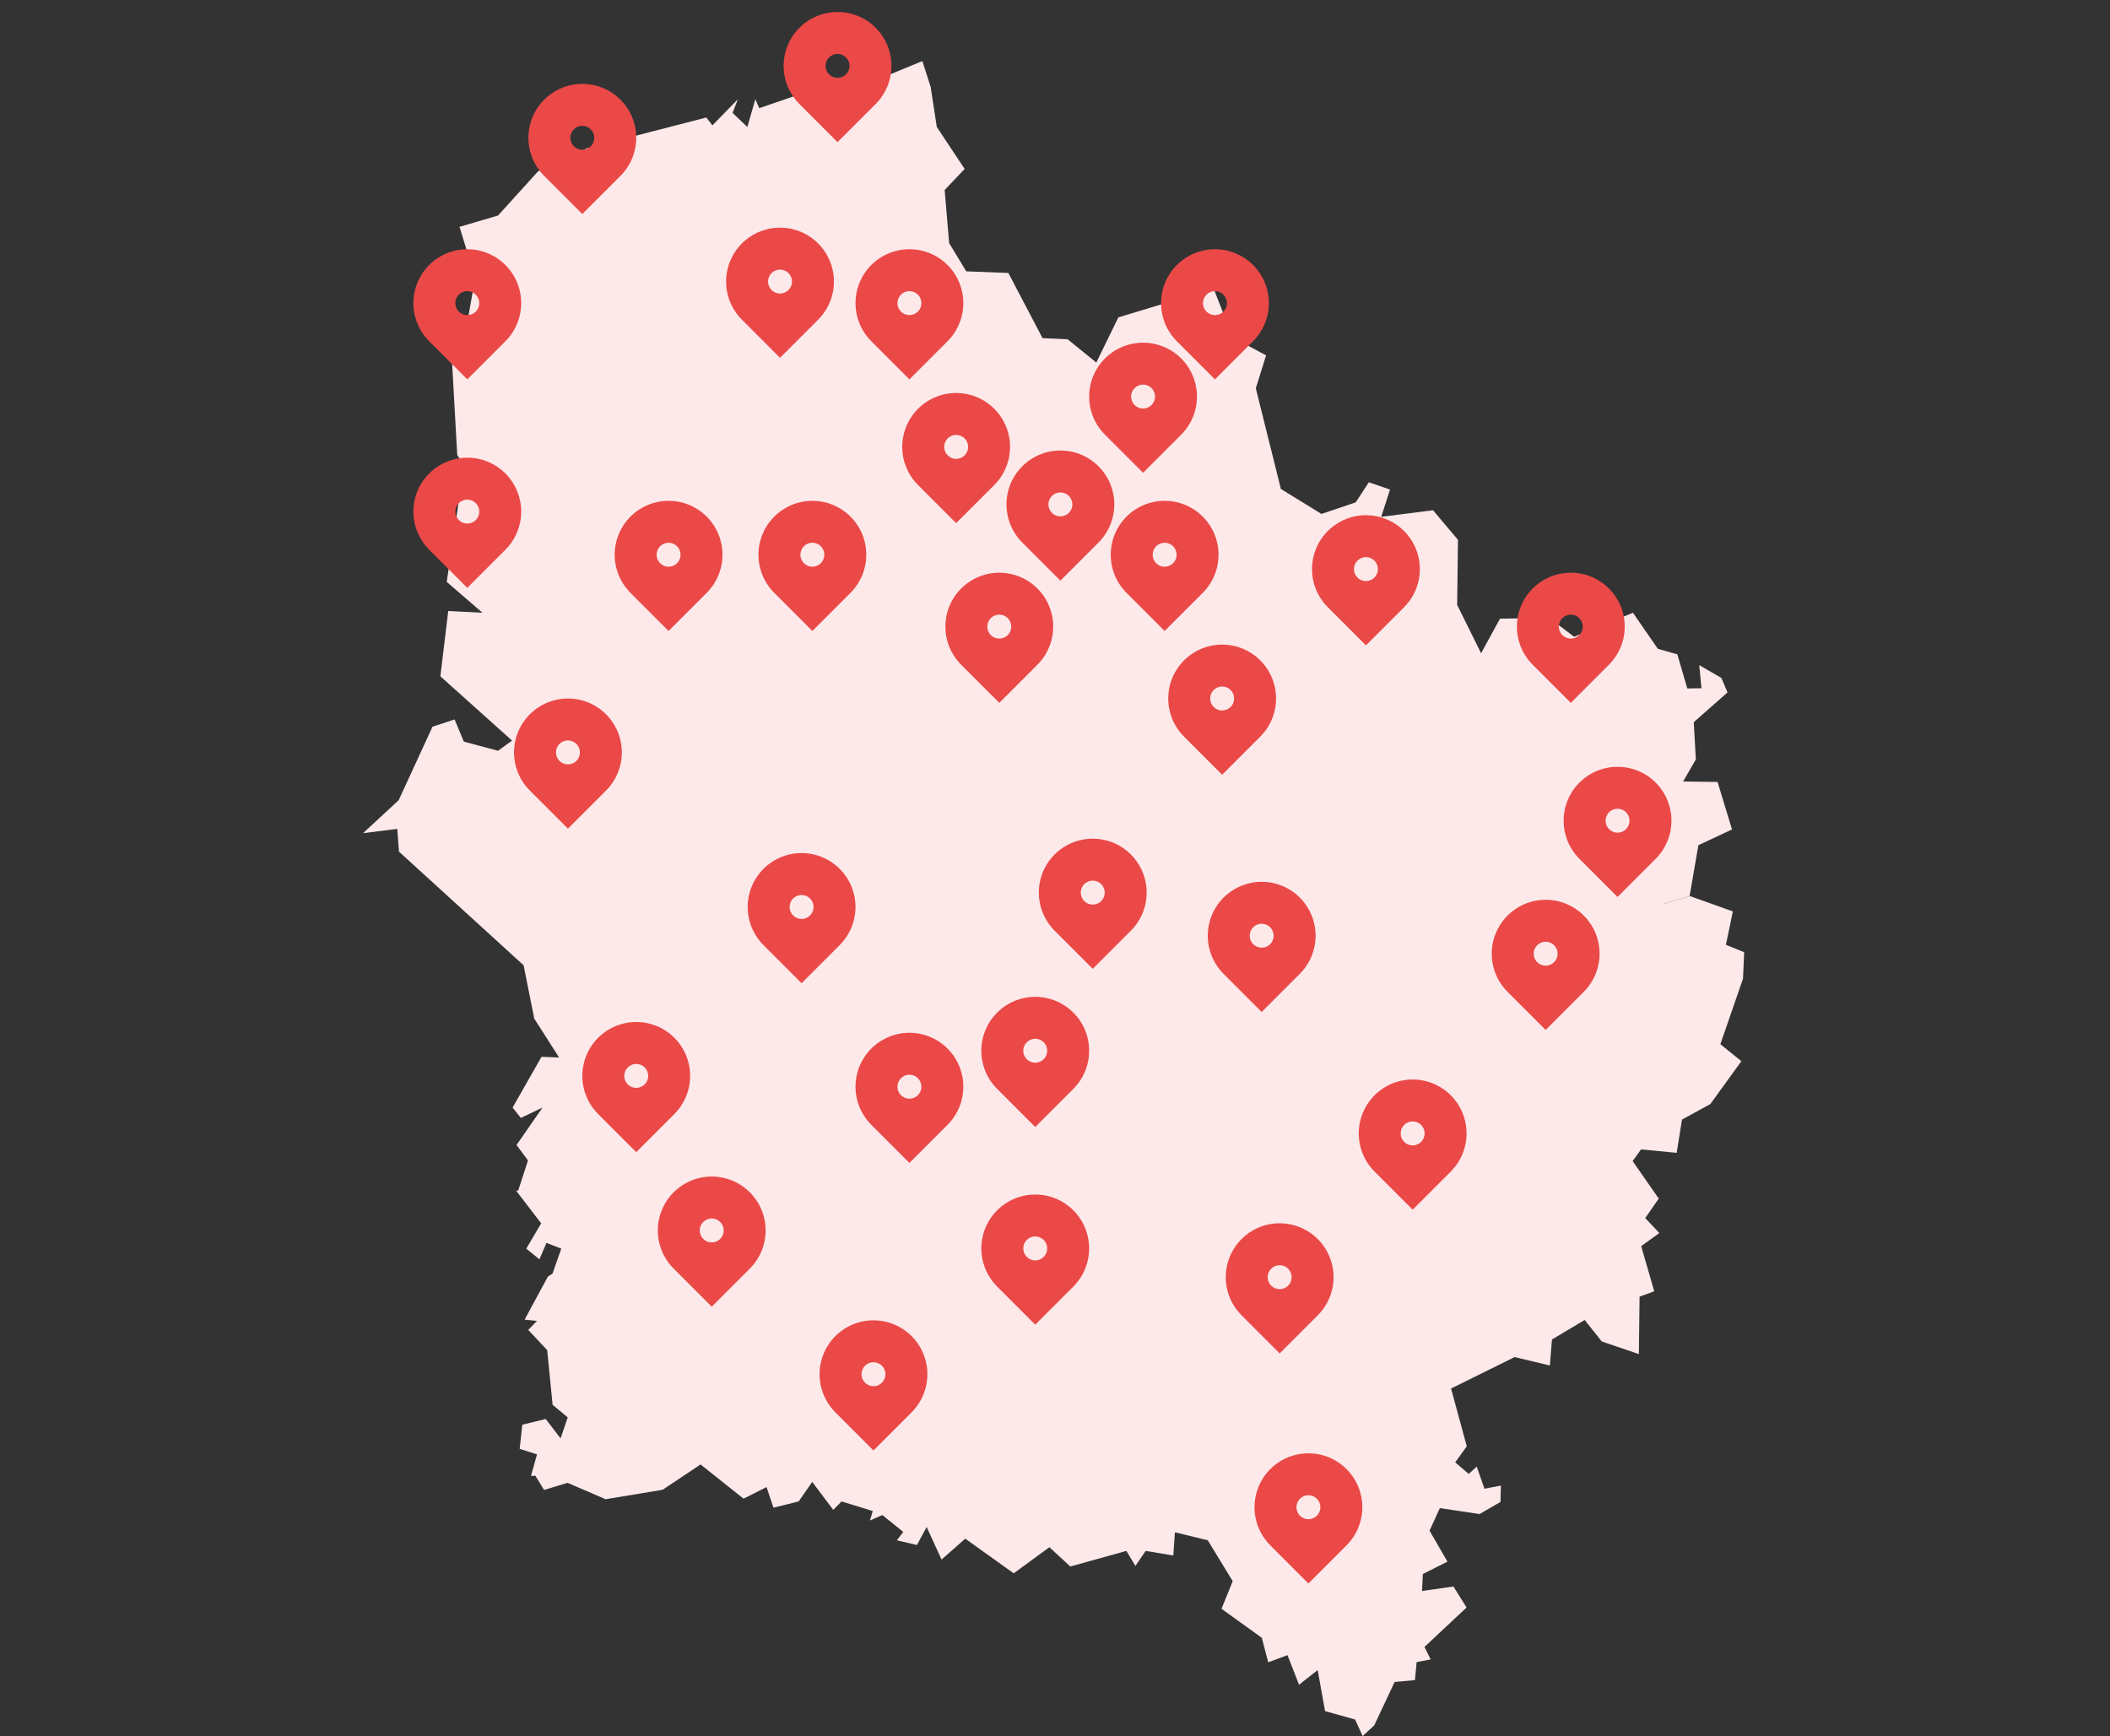 <svg width="587" height="483" viewBox="0 0 587 483" fill="none" xmlns="http://www.w3.org/2000/svg"><rect x="0" y="0" width="587" height="483" fill="#333333" stroke="none"/><path fill-rule="evenodd" clip-rule="evenodd" d="M260.615 35.329L258.911 24.203L256.596 17L234.73 25.971L231.032 23.302L211.224 30.087L210.131 27.611L207.912 35.329L203.796 31.406L205.275 27.611L198.201 34.879L196.497 32.692L162.605 41.438L166.528 42.178L149.711 47.644L138.553 59.96L127.845 63.111L132.186 77.324L129.549 92.341L127.137 95.653L125.915 90.604L125.369 93.691L127.202 126.586L135.048 138.323L128.584 133.082L124.275 161.893L134.349 170.583L134.217 170.478L124.699 169.996L122.512 188.164L142.449 206.042L138.558 208.872L129.04 206.332L126.467 200.158L120.326 202.184L110.904 222.634L101 231.799L110.518 230.609L111 236.944L145.664 268.553L148.623 283.377L155.536 294.213L150.648 294.02L142.609 308.136L144.893 311.03L150.938 308.136L143.703 318.555L146.886 322.864L144.153 331.256H143.574L150.552 340.356L146.404 347.398L150.07 350.357L152.031 345.791L156.147 347.398L153.703 354.344L152.417 355.18L145.954 367.142L149.394 367.496L146.95 370.004L152.224 375.599L153.735 390.841L157.948 394.346L155.954 400.166L151.806 394.796L145.311 396.371L144.571 403.092L149.394 404.636L147.722 410.616L148.944 410.584L151.356 414.539L157.883 412.546L168.495 417.112L184.348 414.475L194.895 407.433L206.856 416.951L213.255 413.735L215.185 419.459L222.195 417.723L225.957 412.288L231.809 420.07L234.124 417.723L242.806 420.392L242.003 423.028L245.475 421.517L251.296 426.212L249.495 428.527L255.09 429.845L257.791 424.829L261.939 433.897L268.531 428.077L282.004 437.724L291.94 430.456L297.76 435.826L313.356 431.485L315.864 435.666L318.726 431.485L326.411 432.772L326.861 426.308L335.994 428.527L342.939 439.91L339.82 447.595L351.042 455.666L352.811 462.483L358.181 460.49L361.397 468.722L366.574 464.638L368.632 476.053L376.992 478.4L379.082 482.999L382.298 480.04L387.989 467.95L393.649 467.435L394.099 462.419L398.022 461.68L396.285 458.207L407.99 447.242L404.357 441.389L395.61 442.643L395.835 437.916L402.684 434.476L397.7 425.858L400.562 419.588L411.624 421.228L417.444 417.851L417.54 413.317L412.974 414.186L410.82 408.044L408.601 410.07L404.839 406.854L408.054 402.385L403.681 386.307L421.367 377.56L431.174 379.908L431.753 372.673L440.853 367.238L445.612 373.219L455.934 376.724L456.127 360.743L460.211 359.264L456.577 346.691L461.626 343.057L457.703 338.877L461.465 333.475L454.198 323.024L456.545 319.777L466.449 320.741L467.928 311.481L475.806 307.172L484.456 295.242L478.604 290.515L484.906 272.283L485.228 264.919L480.147 262.861L482.077 253.568L470.179 249.324L462.719 251.51L462.707 251.475L470.045 249.325L472.489 235.144L481.846 230.771L477.827 217.555L468.244 217.426L471.782 211.284L471.203 200.93L480.592 192.634L478.888 188.615L472.714 185.045L473.357 191.477L469.402 191.541L466.637 182.055L461.202 180.512L454.289 170.479L437.922 177.167L431.008 171.926L417.31 172.119L412.036 181.733L405.38 168.292L405.605 150.189L398.66 141.957L384.254 143.79L386.698 136.201L380.813 134.175L377.147 139.77L367.629 142.986L356.343 136.04L349.365 108.033L352.227 98.868L342.966 93.916L337.628 80.282L311.132 88.289L304.99 100.862L297.016 94.399L290.038 94.077L280.52 75.941L268.815 75.491L264.056 67.645L262.802 52.854L268.365 47.001L260.615 35.329ZM139.256 176.567L139.208 176.583L139.233 176.62L139.256 176.567Z" fill="#FDE9E9"/><path d="M140.607 152.94L130 163.547L119.393 152.94C117.296 150.842 115.867 148.169 115.288 145.26C114.709 142.35 115.007 139.334 116.142 136.593C117.277 133.852 119.2 131.51 121.666 129.861C124.133 128.213 127.033 127.333 130 127.333C132.967 127.333 135.867 128.213 138.334 129.861C140.8 131.51 142.723 133.852 143.858 136.593C144.994 139.334 145.291 142.35 144.712 145.26C144.133 148.169 142.704 150.842 140.607 152.94ZM130 145.667C130.884 145.667 131.732 145.316 132.357 144.69C132.982 144.065 133.333 143.217 133.333 142.333C133.333 141.449 132.982 140.601 132.357 139.976C131.732 139.351 130.884 139 130 139C129.116 139 128.268 139.351 127.643 139.976C127.018 140.601 126.667 141.449 126.667 142.333C126.667 143.217 127.018 144.065 127.643 144.69C128.268 145.316 129.116 145.667 130 145.667Z" fill="#EA4948"/><path d="M140.607 94.94L130 105.547L119.393 94.94C117.296 92.842 115.867 90.169 115.288 87.26C114.709 84.35 115.007 81.334 116.142 78.593C117.277 75.852 119.2 73.51 121.666 71.861C124.133 70.213 127.033 69.334 130 69.334C132.967 69.334 135.867 70.213 138.334 71.861C140.8 73.51 142.723 75.852 143.858 78.593C144.994 81.334 145.291 84.35 144.712 87.26C144.133 90.169 142.704 92.842 140.607 94.94ZM130 87.667C130.884 87.667 131.732 87.316 132.357 86.69C132.982 86.065 133.333 85.217 133.333 84.333C133.333 83.449 132.982 82.602 132.357 81.976C131.732 81.351 130.884 81 130 81C129.116 81 128.268 81.351 127.643 81.976C127.018 82.602 126.667 83.449 126.667 84.333C126.667 85.217 127.018 86.065 127.643 86.69C128.268 87.316 129.116 87.667 130 87.667Z" fill="#EA4948"/><path d="M172.607 48.94L162 59.547L151.393 48.94C149.296 46.842 147.867 44.169 147.288 41.26C146.709 38.35 147.007 35.334 148.142 32.593C149.277 29.852 151.2 27.51 153.666 25.861C156.133 24.213 159.033 23.334 162 23.334C164.967 23.334 167.867 24.213 170.334 25.861C172.8 27.51 174.723 29.852 175.858 32.593C176.994 35.334 177.291 38.35 176.712 41.26C176.133 44.169 174.704 46.842 172.607 48.94ZM162 41.667C162.884 41.667 163.732 41.316 164.357 40.69C164.982 40.065 165.333 39.217 165.333 38.333C165.333 37.449 164.982 36.602 164.357 35.976C163.732 35.351 162.884 35 162 35C161.116 35 160.268 35.351 159.643 35.976C159.018 36.602 158.667 37.449 158.667 38.333C158.667 39.217 159.018 40.065 159.643 40.69C160.268 41.316 161.116 41.667 162 41.667Z" fill="#EA4948"/><path d="M243.607 28.94L233 39.547L222.393 28.94C220.296 26.842 218.867 24.169 218.288 21.26C217.709 18.35 218.007 15.334 219.142 12.593C220.277 9.852 222.2 7.51 224.666 5.861C227.133 4.213 230.033 3.333 233 3.333C235.967 3.333 238.867 4.213 241.334 5.861C243.8 7.51 245.723 9.852 246.858 12.593C247.994 15.334 248.291 18.35 247.712 21.26C247.133 24.169 245.704 26.842 243.607 28.94ZM233 21.667C233.884 21.667 234.732 21.316 235.357 20.69C235.982 20.065 236.333 19.217 236.333 18.333C236.333 17.449 235.982 16.602 235.357 15.976C234.732 15.351 233.884 15 233 15C232.116 15 231.268 15.351 230.643 15.976C230.018 16.602 229.667 17.449 229.667 18.333C229.667 19.217 230.018 20.065 230.643 20.69C231.268 21.316 232.116 21.667 233 21.667Z" fill="#EA4948"/><path d="M227.607 88.94L217 99.547L206.393 88.94C204.296 86.842 202.867 84.169 202.288 81.26C201.709 78.35 202.007 75.334 203.142 72.593C204.277 69.852 206.2 67.51 208.666 65.861C211.133 64.213 214.033 63.334 217 63.334C219.967 63.334 222.867 64.213 225.334 65.861C227.8 67.51 229.723 69.852 230.858 72.593C231.994 75.334 232.291 78.35 231.712 81.26C231.133 84.169 229.704 86.842 227.607 88.94ZM217 81.667C217.884 81.667 218.732 81.316 219.357 80.69C219.982 80.065 220.333 79.217 220.333 78.333C220.333 77.449 219.982 76.602 219.357 75.976C218.732 75.351 217.884 75 217 75C216.116 75 215.268 75.351 214.643 75.976C214.018 76.602 213.667 77.449 213.667 78.333C213.667 79.217 214.018 80.065 214.643 80.69C215.268 81.316 216.116 81.667 217 81.667Z" fill="#EA4948"/><path d="M263.607 94.94L253 105.547L242.393 94.94C240.296 92.842 238.867 90.169 238.288 87.26C237.709 84.35 238.007 81.334 239.142 78.593C240.277 75.852 242.2 73.51 244.666 71.861C247.133 70.213 250.033 69.334 253 69.334C255.967 69.334 258.867 70.213 261.334 71.861C263.8 73.51 265.723 75.852 266.858 78.593C267.994 81.334 268.291 84.35 267.712 87.26C267.133 90.169 265.704 92.842 263.607 94.94ZM253 87.667C253.884 87.667 254.732 87.316 255.357 86.69C255.982 86.065 256.333 85.217 256.333 84.333C256.333 83.449 255.982 82.602 255.357 81.976C254.732 81.351 253.884 81 253 81C252.116 81 251.268 81.351 250.643 81.976C250.018 82.602 249.667 83.449 249.667 84.333C249.667 85.217 250.018 86.065 250.643 86.69C251.268 87.316 252.116 87.667 253 87.667Z" fill="#EA4948"/><path d="M236.607 164.94L226 175.547L215.393 164.94C213.296 162.842 211.867 160.169 211.288 157.26C210.709 154.35 211.007 151.334 212.142 148.593C213.277 145.852 215.2 143.51 217.666 141.861C220.133 140.213 223.033 139.333 226 139.333C228.967 139.333 231.867 140.213 234.334 141.861C236.8 143.51 238.723 145.852 239.858 148.593C240.994 151.334 241.291 154.35 240.712 157.26C240.133 160.169 238.704 162.842 236.607 164.94ZM226 157.667C226.884 157.667 227.732 157.316 228.357 156.69C228.982 156.065 229.333 155.217 229.333 154.333C229.333 153.449 228.982 152.601 228.357 151.976C227.732 151.351 226.884 151 226 151C225.116 151 224.268 151.351 223.643 151.976C223.018 152.601 222.667 153.449 222.667 154.333C222.667 155.217 223.018 156.065 223.643 156.69C224.268 157.316 225.116 157.667 226 157.667Z" fill="#EA4948"/><path d="M196.607 164.94L186 175.547L175.393 164.94C173.296 162.842 171.867 160.169 171.288 157.26C170.709 154.35 171.007 151.334 172.142 148.593C173.277 145.852 175.2 143.51 177.666 141.861C180.133 140.213 183.033 139.333 186 139.333C188.967 139.333 191.867 140.213 194.334 141.861C196.8 143.51 198.723 145.852 199.858 148.593C200.994 151.334 201.291 154.35 200.712 157.26C200.133 160.169 198.704 162.842 196.607 164.94ZM186 157.667C186.884 157.667 187.732 157.316 188.357 156.69C188.982 156.065 189.333 155.217 189.333 154.333C189.333 153.449 188.982 152.601 188.357 151.976C187.732 151.351 186.884 151 186 151C185.116 151 184.268 151.351 183.643 151.976C183.018 152.601 182.667 153.449 182.667 154.333C182.667 155.217 183.018 156.065 183.643 156.69C184.268 157.316 185.116 157.667 186 157.667Z" fill="#EA4948"/><path d="M168.607 219.94L158 230.547L147.393 219.94C145.296 217.842 143.867 215.169 143.288 212.26C142.709 209.35 143.007 206.334 144.142 203.593C145.277 200.852 147.2 198.51 149.666 196.861C152.133 195.213 155.033 194.333 158 194.333C160.967 194.333 163.867 195.213 166.334 196.861C168.8 198.51 170.723 200.852 171.858 203.593C172.994 206.334 173.291 209.35 172.712 212.26C172.133 215.169 170.704 217.842 168.607 219.94ZM158 212.667C158.884 212.667 159.732 212.316 160.357 211.69C160.982 211.065 161.333 210.217 161.333 209.333C161.333 208.449 160.982 207.601 160.357 206.976C159.732 206.351 158.884 206 158 206C157.116 206 156.268 206.351 155.643 206.976C155.018 207.601 154.667 208.449 154.667 209.333C154.667 210.217 155.018 211.065 155.643 211.69C156.268 212.316 157.116 212.667 158 212.667Z" fill="#EA4948"/><path d="M233.607 262.94L223 273.547L212.393 262.94C210.296 260.842 208.867 258.169 208.288 255.26C207.709 252.35 208.007 249.334 209.142 246.593C210.277 243.852 212.2 241.51 214.666 239.861C217.133 238.213 220.033 237.333 223 237.333C225.967 237.333 228.867 238.213 231.334 239.861C233.8 241.51 235.723 243.852 236.858 246.593C237.994 249.334 238.291 252.35 237.712 255.26C237.133 258.169 235.704 260.842 233.607 262.94ZM223 255.667C223.884 255.667 224.732 255.316 225.357 254.69C225.982 254.065 226.333 253.217 226.333 252.333C226.333 251.449 225.982 250.601 225.357 249.976C224.732 249.351 223.884 249 223 249C222.116 249 221.268 249.351 220.643 249.976C220.018 250.601 219.667 251.449 219.667 252.333C219.667 253.217 220.018 254.065 220.643 254.69C221.268 255.316 222.116 255.667 223 255.667Z" fill="#EA4948"/><path d="M187.607 309.94L177 320.547L166.393 309.94C164.296 307.842 162.867 305.169 162.288 302.26C161.709 299.35 162.007 296.334 163.142 293.593C164.277 290.852 166.2 288.51 168.666 286.861C171.133 285.213 174.033 284.333 177 284.333C179.967 284.333 182.867 285.213 185.334 286.861C187.8 288.51 189.723 290.852 190.858 293.593C191.994 296.334 192.291 299.35 191.712 302.26C191.133 305.169 189.704 307.842 187.607 309.94ZM177 302.667C177.884 302.667 178.732 302.316 179.357 301.69C179.982 301.065 180.333 300.217 180.333 299.333C180.333 298.449 179.982 297.601 179.357 296.976C178.732 296.351 177.884 296 177 296C176.116 296 175.268 296.351 174.643 296.976C174.018 297.601 173.667 298.449 173.667 299.333C173.667 300.217 174.018 301.065 174.643 301.69C175.268 302.316 176.116 302.667 177 302.667Z" fill="#EA4948"/><path d="M208.607 352.94L198 363.547L187.393 352.94C185.296 350.842 183.867 348.169 183.288 345.26C182.709 342.35 183.007 339.334 184.142 336.593C185.277 333.852 187.2 331.51 189.666 329.861C192.133 328.213 195.033 327.333 198 327.333C200.967 327.333 203.867 328.213 206.334 329.861C208.8 331.51 210.723 333.852 211.858 336.593C212.994 339.334 213.291 342.35 212.712 345.26C212.133 348.169 210.704 350.842 208.607 352.94ZM198 345.667C198.884 345.667 199.732 345.316 200.357 344.69C200.982 344.065 201.333 343.217 201.333 342.333C201.333 341.449 200.982 340.601 200.357 339.976C199.732 339.351 198.884 339 198 339C197.116 339 196.268 339.351 195.643 339.976C195.018 340.601 194.667 341.449 194.667 342.333C194.667 343.217 195.018 344.065 195.643 344.69C196.268 345.316 197.116 345.667 198 345.667Z" fill="#EA4948"/><path d="M253.607 392.94L243 403.547L232.393 392.94C230.296 390.842 228.867 388.169 228.288 385.26C227.709 382.35 228.007 379.334 229.142 376.593C230.277 373.852 232.2 371.51 234.666 369.861C237.133 368.213 240.033 367.333 243 367.333C245.967 367.333 248.867 368.213 251.334 369.861C253.8 371.51 255.723 373.852 256.858 376.593C257.994 379.334 258.291 382.35 257.712 385.26C257.133 388.169 255.704 390.842 253.607 392.94ZM243 385.667C243.884 385.667 244.732 385.316 245.357 384.69C245.982 384.065 246.333 383.217 246.333 382.333C246.333 381.449 245.982 380.601 245.357 379.976C244.732 379.351 243.884 379 243 379C242.116 379 241.268 379.351 240.643 379.976C240.018 380.601 239.667 381.449 239.667 382.333C239.667 383.217 240.018 384.065 240.643 384.69C241.268 385.316 242.116 385.667 243 385.667Z" fill="#EA4948"/><path d="M298.607 357.94L288 368.547L277.393 357.94C275.296 355.842 273.867 353.169 273.288 350.26C272.709 347.35 273.007 344.334 274.142 341.593C275.277 338.852 277.2 336.51 279.666 334.861C282.133 333.213 285.033 332.333 288 332.333C290.967 332.333 293.867 333.213 296.334 334.861C298.8 336.51 300.723 338.852 301.858 341.593C302.994 344.334 303.291 347.35 302.712 350.26C302.133 353.169 300.704 355.842 298.607 357.94ZM288 350.667C288.884 350.667 289.732 350.316 290.357 349.69C290.982 349.065 291.333 348.217 291.333 347.333C291.333 346.449 290.982 345.601 290.357 344.976C289.732 344.351 288.884 344 288 344C287.116 344 286.268 344.351 285.643 344.976C285.018 345.601 284.667 346.449 284.667 347.333C284.667 348.217 285.018 349.065 285.643 349.69C286.268 350.316 287.116 350.667 288 350.667Z" fill="#EA4948"/><path d="M263.607 312.94L253 323.547L242.393 312.94C240.296 310.842 238.867 308.169 238.288 305.26C237.709 302.35 238.007 299.334 239.142 296.593C240.277 293.852 242.2 291.51 244.666 289.861C247.133 288.213 250.033 287.333 253 287.333C255.967 287.333 258.867 288.213 261.334 289.861C263.8 291.51 265.723 293.852 266.858 296.593C267.994 299.334 268.291 302.35 267.712 305.26C267.133 308.169 265.704 310.842 263.607 312.94ZM253 305.667C253.884 305.667 254.732 305.316 255.357 304.69C255.982 304.065 256.333 303.217 256.333 302.333C256.333 301.449 255.982 300.601 255.357 299.976C254.732 299.351 253.884 299 253 299C252.116 299 251.268 299.351 250.643 299.976C250.018 300.601 249.667 301.449 249.667 302.333C249.667 303.217 250.018 304.065 250.643 304.69C251.268 305.316 252.116 305.667 253 305.667Z" fill="#EA4948"/><path d="M366.607 365.94L356 376.547L345.393 365.94C343.296 363.842 341.867 361.169 341.288 358.26C340.709 355.35 341.007 352.334 342.142 349.593C343.277 346.852 345.2 344.51 347.666 342.861C350.133 341.213 353.033 340.333 356 340.333C358.967 340.333 361.867 341.213 364.334 342.861C366.8 344.51 368.723 346.852 369.858 349.593C370.994 352.334 371.291 355.35 370.712 358.26C370.133 361.169 368.704 363.842 366.607 365.94ZM356 358.667C356.884 358.667 357.732 358.316 358.357 357.69C358.982 357.065 359.333 356.217 359.333 355.333C359.333 354.449 358.982 353.601 358.357 352.976C357.732 352.351 356.884 352 356 352C355.116 352 354.268 352.351 353.643 352.976C353.018 353.601 352.667 354.449 352.667 355.333C352.667 356.217 353.018 357.065 353.643 357.69C354.268 358.316 355.116 358.667 356 358.667Z" fill="#EA4948"/><path d="M374.607 429.94L364 440.547L353.393 429.94C351.296 427.842 349.867 425.169 349.288 422.26C348.709 419.35 349.007 416.334 350.142 413.593C351.277 410.852 353.2 408.51 355.666 406.861C358.133 405.213 361.033 404.333 364 404.333C366.967 404.333 369.867 405.213 372.334 406.861C374.8 408.51 376.723 410.852 377.858 413.593C378.994 416.334 379.291 419.35 378.712 422.26C378.133 425.169 376.704 427.842 374.607 429.94ZM364 422.667C364.884 422.667 365.732 422.316 366.357 421.69C366.982 421.065 367.333 420.217 367.333 419.333C367.333 418.449 366.982 417.601 366.357 416.976C365.732 416.351 364.884 416 364 416C363.116 416 362.268 416.351 361.643 416.976C361.018 417.601 360.667 418.449 360.667 419.333C360.667 420.217 361.018 421.065 361.643 421.69C362.268 422.316 363.116 422.667 364 422.667Z" fill="#EA4948"/><path d="M403.607 325.94L393 336.547L382.393 325.94C380.296 323.842 378.867 321.169 378.288 318.26C377.709 315.35 378.007 312.334 379.142 309.593C380.277 306.852 382.2 304.51 384.666 302.861C387.133 301.213 390.033 300.333 393 300.333C395.967 300.333 398.867 301.213 401.334 302.861C403.8 304.51 405.723 306.852 406.858 309.593C407.994 312.334 408.291 315.35 407.712 318.26C407.133 321.169 405.704 323.842 403.607 325.94ZM393 318.667C393.884 318.667 394.732 318.316 395.357 317.69C395.982 317.065 396.333 316.217 396.333 315.333C396.333 314.449 395.982 313.601 395.357 312.976C394.732 312.351 393.884 312 393 312C392.116 312 391.268 312.351 390.643 312.976C390.018 313.601 389.667 314.449 389.667 315.333C389.667 316.217 390.018 317.065 390.643 317.69C391.268 318.316 392.116 318.667 393 318.667Z" fill="#EA4948"/><path d="M440.607 275.94L430 286.547L419.393 275.94C417.296 273.842 415.867 271.169 415.288 268.26C414.709 265.35 415.007 262.334 416.142 259.593C417.277 256.852 419.2 254.51 421.666 252.861C424.133 251.213 427.033 250.333 430 250.333C432.967 250.333 435.867 251.213 438.334 252.861C440.8 254.51 442.723 256.852 443.858 259.593C444.994 262.334 445.291 265.35 444.712 268.26C444.133 271.169 442.704 273.842 440.607 275.94ZM430 268.667C430.884 268.667 431.732 268.316 432.357 267.69C432.982 267.065 433.333 266.217 433.333 265.333C433.333 264.449 432.982 263.601 432.357 262.976C431.732 262.351 430.884 262 430 262C429.116 262 428.268 262.351 427.643 262.976C427.018 263.601 426.667 264.449 426.667 265.333C426.667 266.217 427.018 267.065 427.643 267.69C428.268 268.316 429.116 268.667 430 268.667Z" fill="#EA4948"/><path d="M460.607 238.94L450 249.547L439.393 238.94C437.296 236.842 435.867 234.169 435.288 231.26C434.709 228.35 435.007 225.334 436.142 222.593C437.277 219.852 439.2 217.51 441.666 215.861C444.133 214.213 447.033 213.333 450 213.333C452.967 213.333 455.867 214.213 458.334 215.861C460.8 217.51 462.723 219.852 463.858 222.593C464.994 225.334 465.291 228.35 464.712 231.26C464.133 234.169 462.704 236.842 460.607 238.94ZM450 231.667C450.884 231.667 451.732 231.316 452.357 230.69C452.982 230.065 453.333 229.217 453.333 228.333C453.333 227.449 452.982 226.601 452.357 225.976C451.732 225.351 450.884 225 450 225C449.116 225 448.268 225.351 447.643 225.976C447.018 226.601 446.667 227.449 446.667 228.333C446.667 229.217 447.018 230.065 447.643 230.69C448.268 231.316 449.116 231.667 450 231.667Z" fill="#EA4948"/><path d="M447.607 184.94L437 195.547L426.393 184.94C424.296 182.842 422.867 180.169 422.288 177.26C421.709 174.35 422.007 171.334 423.142 168.593C424.277 165.852 426.2 163.51 428.666 161.861C431.133 160.213 434.033 159.333 437 159.333C439.967 159.333 442.867 160.213 445.334 161.861C447.8 163.51 449.723 165.852 450.858 168.593C451.994 171.334 452.291 174.35 451.712 177.26C451.133 180.169 449.704 182.842 447.607 184.94ZM437 177.667C437.884 177.667 438.732 177.316 439.357 176.69C439.982 176.065 440.333 175.217 440.333 174.333C440.333 173.449 439.982 172.601 439.357 171.976C438.732 171.351 437.884 171 437 171C436.116 171 435.268 171.351 434.643 171.976C434.018 172.601 433.667 173.449 433.667 174.333C433.667 175.217 434.018 176.065 434.643 176.69C435.268 177.316 436.116 177.667 437 177.667Z" fill="#EA4948"/><path d="M361.607 270.94L351 281.547L340.393 270.94C338.296 268.842 336.867 266.169 336.288 263.26C335.709 260.35 336.007 257.334 337.142 254.593C338.277 251.852 340.2 249.51 342.666 247.861C345.133 246.213 348.033 245.333 351 245.333C353.967 245.333 356.867 246.213 359.334 247.861C361.8 249.51 363.723 251.852 364.858 254.593C365.994 257.334 366.291 260.35 365.712 263.26C365.133 266.169 363.704 268.842 361.607 270.94ZM351 263.667C351.884 263.667 352.732 263.316 353.357 262.69C353.982 262.065 354.333 261.217 354.333 260.333C354.333 259.449 353.982 258.601 353.357 257.976C352.732 257.351 351.884 257 351 257C350.116 257 349.268 257.351 348.643 257.976C348.018 258.601 347.667 259.449 347.667 260.333C347.667 261.217 348.018 262.065 348.643 262.69C349.268 263.316 350.116 263.667 351 263.667Z" fill="#EA4948"/><path d="M314.607 258.94L304 269.547L293.393 258.94C291.296 256.842 289.867 254.169 289.288 251.26C288.709 248.35 289.007 245.334 290.142 242.593C291.277 239.852 293.2 237.51 295.666 235.861C298.133 234.213 301.033 233.333 304 233.333C306.967 233.333 309.867 234.213 312.334 235.861C314.8 237.51 316.723 239.852 317.858 242.593C318.994 245.334 319.291 248.35 318.712 251.26C318.133 254.169 316.704 256.842 314.607 258.94ZM304 251.667C304.884 251.667 305.732 251.316 306.357 250.69C306.982 250.065 307.333 249.217 307.333 248.333C307.333 247.449 306.982 246.601 306.357 245.976C305.732 245.351 304.884 245 304 245C303.116 245 302.268 245.351 301.643 245.976C301.018 246.601 300.667 247.449 300.667 248.333C300.667 249.217 301.018 250.065 301.643 250.69C302.268 251.316 303.116 251.667 304 251.667Z" fill="#EA4948"/><path d="M298.607 302.94L288 313.547L277.393 302.94C275.296 300.842 273.867 298.169 273.288 295.26C272.709 292.35 273.007 289.334 274.142 286.593C275.277 283.852 277.2 281.51 279.666 279.861C282.133 278.213 285.033 277.333 288 277.333C290.967 277.333 293.867 278.213 296.334 279.861C298.8 281.51 300.723 283.852 301.858 286.593C302.994 289.334 303.291 292.35 302.712 295.26C302.133 298.169 300.704 300.842 298.607 302.94ZM288 295.667C288.884 295.667 289.732 295.316 290.357 294.69C290.982 294.065 291.333 293.217 291.333 292.333C291.333 291.449 290.982 290.601 290.357 289.976C289.732 289.351 288.884 289 288 289C287.116 289 286.268 289.351 285.643 289.976C285.018 290.601 284.667 291.449 284.667 292.333C284.667 293.217 285.018 294.065 285.643 294.69C286.268 295.316 287.116 295.667 288 295.667Z" fill="#EA4948"/><path d="M350.607 204.94L340 215.547L329.393 204.94C327.296 202.842 325.867 200.169 325.288 197.26C324.709 194.35 325.007 191.334 326.142 188.593C327.277 185.852 329.2 183.51 331.666 181.861C334.133 180.213 337.033 179.333 340 179.333C342.967 179.333 345.867 180.213 348.334 181.861C350.8 183.51 352.723 185.852 353.858 188.593C354.994 191.334 355.291 194.35 354.712 197.26C354.133 200.169 352.704 202.842 350.607 204.94ZM340 197.667C340.884 197.667 341.732 197.316 342.357 196.69C342.982 196.065 343.333 195.217 343.333 194.333C343.333 193.449 342.982 192.601 342.357 191.976C341.732 191.351 340.884 191 340 191C339.116 191 338.268 191.351 337.643 191.976C337.018 192.601 336.667 193.449 336.667 194.333C336.667 195.217 337.018 196.065 337.643 196.69C338.268 197.316 339.116 197.667 340 197.667Z" fill="#EA4948"/><path d="M390.607 168.94L380 179.547L369.393 168.94C367.296 166.842 365.867 164.169 365.288 161.26C364.709 158.35 365.007 155.334 366.142 152.593C367.277 149.852 369.2 147.51 371.666 145.861C374.133 144.213 377.033 143.333 380 143.333C382.967 143.333 385.867 144.213 388.334 145.861C390.8 147.51 392.723 149.852 393.858 152.593C394.994 155.334 395.291 158.35 394.712 161.26C394.133 164.169 392.704 166.842 390.607 168.94ZM380 161.667C380.884 161.667 381.732 161.316 382.357 160.69C382.982 160.065 383.333 159.217 383.333 158.333C383.333 157.449 382.982 156.601 382.357 155.976C381.732 155.351 380.884 155 380 155C379.116 155 378.268 155.351 377.643 155.976C377.018 156.601 376.667 157.449 376.667 158.333C376.667 159.217 377.018 160.065 377.643 160.69C378.268 161.316 379.116 161.667 380 161.667Z" fill="#EA4948"/><path d="M288.607 184.94L278 195.547L267.393 184.94C265.296 182.842 263.867 180.169 263.288 177.26C262.709 174.35 263.007 171.334 264.142 168.593C265.277 165.852 267.2 163.51 269.666 161.861C272.133 160.213 275.033 159.333 278 159.333C280.967 159.333 283.867 160.213 286.334 161.861C288.8 163.51 290.723 165.852 291.858 168.593C292.994 171.334 293.291 174.35 292.712 177.26C292.133 180.169 290.704 182.842 288.607 184.94ZM278 177.667C278.884 177.667 279.732 177.316 280.357 176.69C280.982 176.065 281.333 175.217 281.333 174.333C281.333 173.449 280.982 172.601 280.357 171.976C279.732 171.351 278.884 171 278 171C277.116 171 276.268 171.351 275.643 171.976C275.018 172.601 274.667 173.449 274.667 174.333C274.667 175.217 275.018 176.065 275.643 176.69C276.268 177.316 277.116 177.667 278 177.667Z" fill="#EA4948"/><path d="M334.607 164.94L324 175.547L313.393 164.94C311.296 162.842 309.867 160.169 309.288 157.26C308.709 154.35 309.007 151.334 310.142 148.593C311.277 145.852 313.2 143.51 315.666 141.861C318.133 140.213 321.033 139.333 324 139.333C326.967 139.333 329.867 140.213 332.334 141.861C334.8 143.51 336.723 145.852 337.858 148.593C338.994 151.334 339.291 154.35 338.712 157.26C338.133 160.169 336.704 162.842 334.607 164.94ZM324 157.667C324.884 157.667 325.732 157.316 326.357 156.69C326.982 156.065 327.333 155.217 327.333 154.333C327.333 153.449 326.982 152.601 326.357 151.976C325.732 151.351 324.884 151 324 151C323.116 151 322.268 151.351 321.643 151.976C321.018 152.601 320.667 153.449 320.667 154.333C320.667 155.217 321.018 156.065 321.643 156.69C322.268 157.316 323.116 157.667 324 157.667Z" fill="#EA4948"/><path d="M276.607 134.94L266 145.547L255.393 134.94C253.296 132.842 251.867 130.169 251.288 127.26C250.709 124.35 251.007 121.334 252.142 118.593C253.277 115.852 255.2 113.51 257.666 111.861C260.133 110.213 263.033 109.333 266 109.333C268.967 109.333 271.867 110.213 274.334 111.861C276.8 113.51 278.723 115.852 279.858 118.593C280.994 121.334 281.291 124.35 280.712 127.26C280.133 130.169 278.704 132.842 276.607 134.94ZM266 127.667C266.884 127.667 267.732 127.316 268.357 126.69C268.982 126.065 269.333 125.217 269.333 124.333C269.333 123.449 268.982 122.601 268.357 121.976C267.732 121.351 266.884 121 266 121C265.116 121 264.268 121.351 263.643 121.976C263.018 122.601 262.667 123.449 262.667 124.333C262.667 125.217 263.018 126.065 263.643 126.69C264.268 127.316 265.116 127.667 266 127.667Z" fill="#EA4948"/><path d="M305.607 150.94L295 161.547L284.393 150.94C282.296 148.842 280.867 146.169 280.288 143.26C279.709 140.35 280.007 137.334 281.142 134.593C282.277 131.852 284.2 129.51 286.666 127.861C289.133 126.213 292.033 125.333 295 125.333C297.967 125.333 300.867 126.213 303.334 127.861C305.8 129.51 307.723 131.852 308.858 134.593C309.994 137.334 310.291 140.35 309.712 143.26C309.133 146.169 307.704 148.842 305.607 150.94ZM295 143.667C295.884 143.667 296.732 143.316 297.357 142.69C297.982 142.065 298.333 141.217 298.333 140.333C298.333 139.449 297.982 138.601 297.357 137.976C296.732 137.351 295.884 137 295 137C294.116 137 293.268 137.351 292.643 137.976C292.018 138.601 291.667 139.449 291.667 140.333C291.667 141.217 292.018 142.065 292.643 142.69C293.268 143.316 294.116 143.667 295 143.667Z" fill="#EA4948"/><path d="M328.607 120.94L318 131.547L307.393 120.94C305.296 118.842 303.867 116.169 303.288 113.26C302.709 110.35 303.007 107.334 304.142 104.593C305.277 101.852 307.2 99.51 309.666 97.861C312.133 96.213 315.033 95.334 318 95.334C320.967 95.334 323.867 96.213 326.334 97.861C328.8 99.51 330.723 101.852 331.858 104.593C332.994 107.334 333.291 110.35 332.712 113.26C332.133 116.169 330.704 118.842 328.607 120.94ZM318 113.667C318.884 113.667 319.732 113.316 320.357 112.69C320.982 112.065 321.333 111.217 321.333 110.333C321.333 109.449 320.982 108.601 320.357 107.976C319.732 107.351 318.884 107 318 107C317.116 107 316.268 107.351 315.643 107.976C315.018 108.601 314.667 109.449 314.667 110.333C314.667 111.217 315.018 112.065 315.643 112.69C316.268 113.316 317.116 113.667 318 113.667Z" fill="#EA4948"/><path d="M348.607 94.94L338 105.547L327.393 94.94C325.296 92.842 323.867 90.169 323.288 87.26C322.709 84.35 323.007 81.334 324.142 78.593C325.277 75.852 327.2 73.51 329.666 71.861C332.133 70.213 335.033 69.334 338 69.334C340.967 69.334 343.867 70.213 346.334 71.861C348.8 73.51 350.723 75.852 351.858 78.593C352.994 81.334 353.291 84.35 352.712 87.26C352.133 90.169 350.704 92.842 348.607 94.94ZM338 87.667C338.884 87.667 339.732 87.316 340.357 86.69C340.982 86.065 341.333 85.217 341.333 84.333C341.333 83.449 340.982 82.602 340.357 81.976C339.732 81.351 338.884 81 338 81C337.116 81 336.268 81.351 335.643 81.976C335.018 82.602 334.667 83.449 334.667 84.333C334.667 85.217 335.018 86.065 335.643 86.69C336.268 87.316 337.116 87.667 338 87.667Z" fill="#EA4948"/></svg>